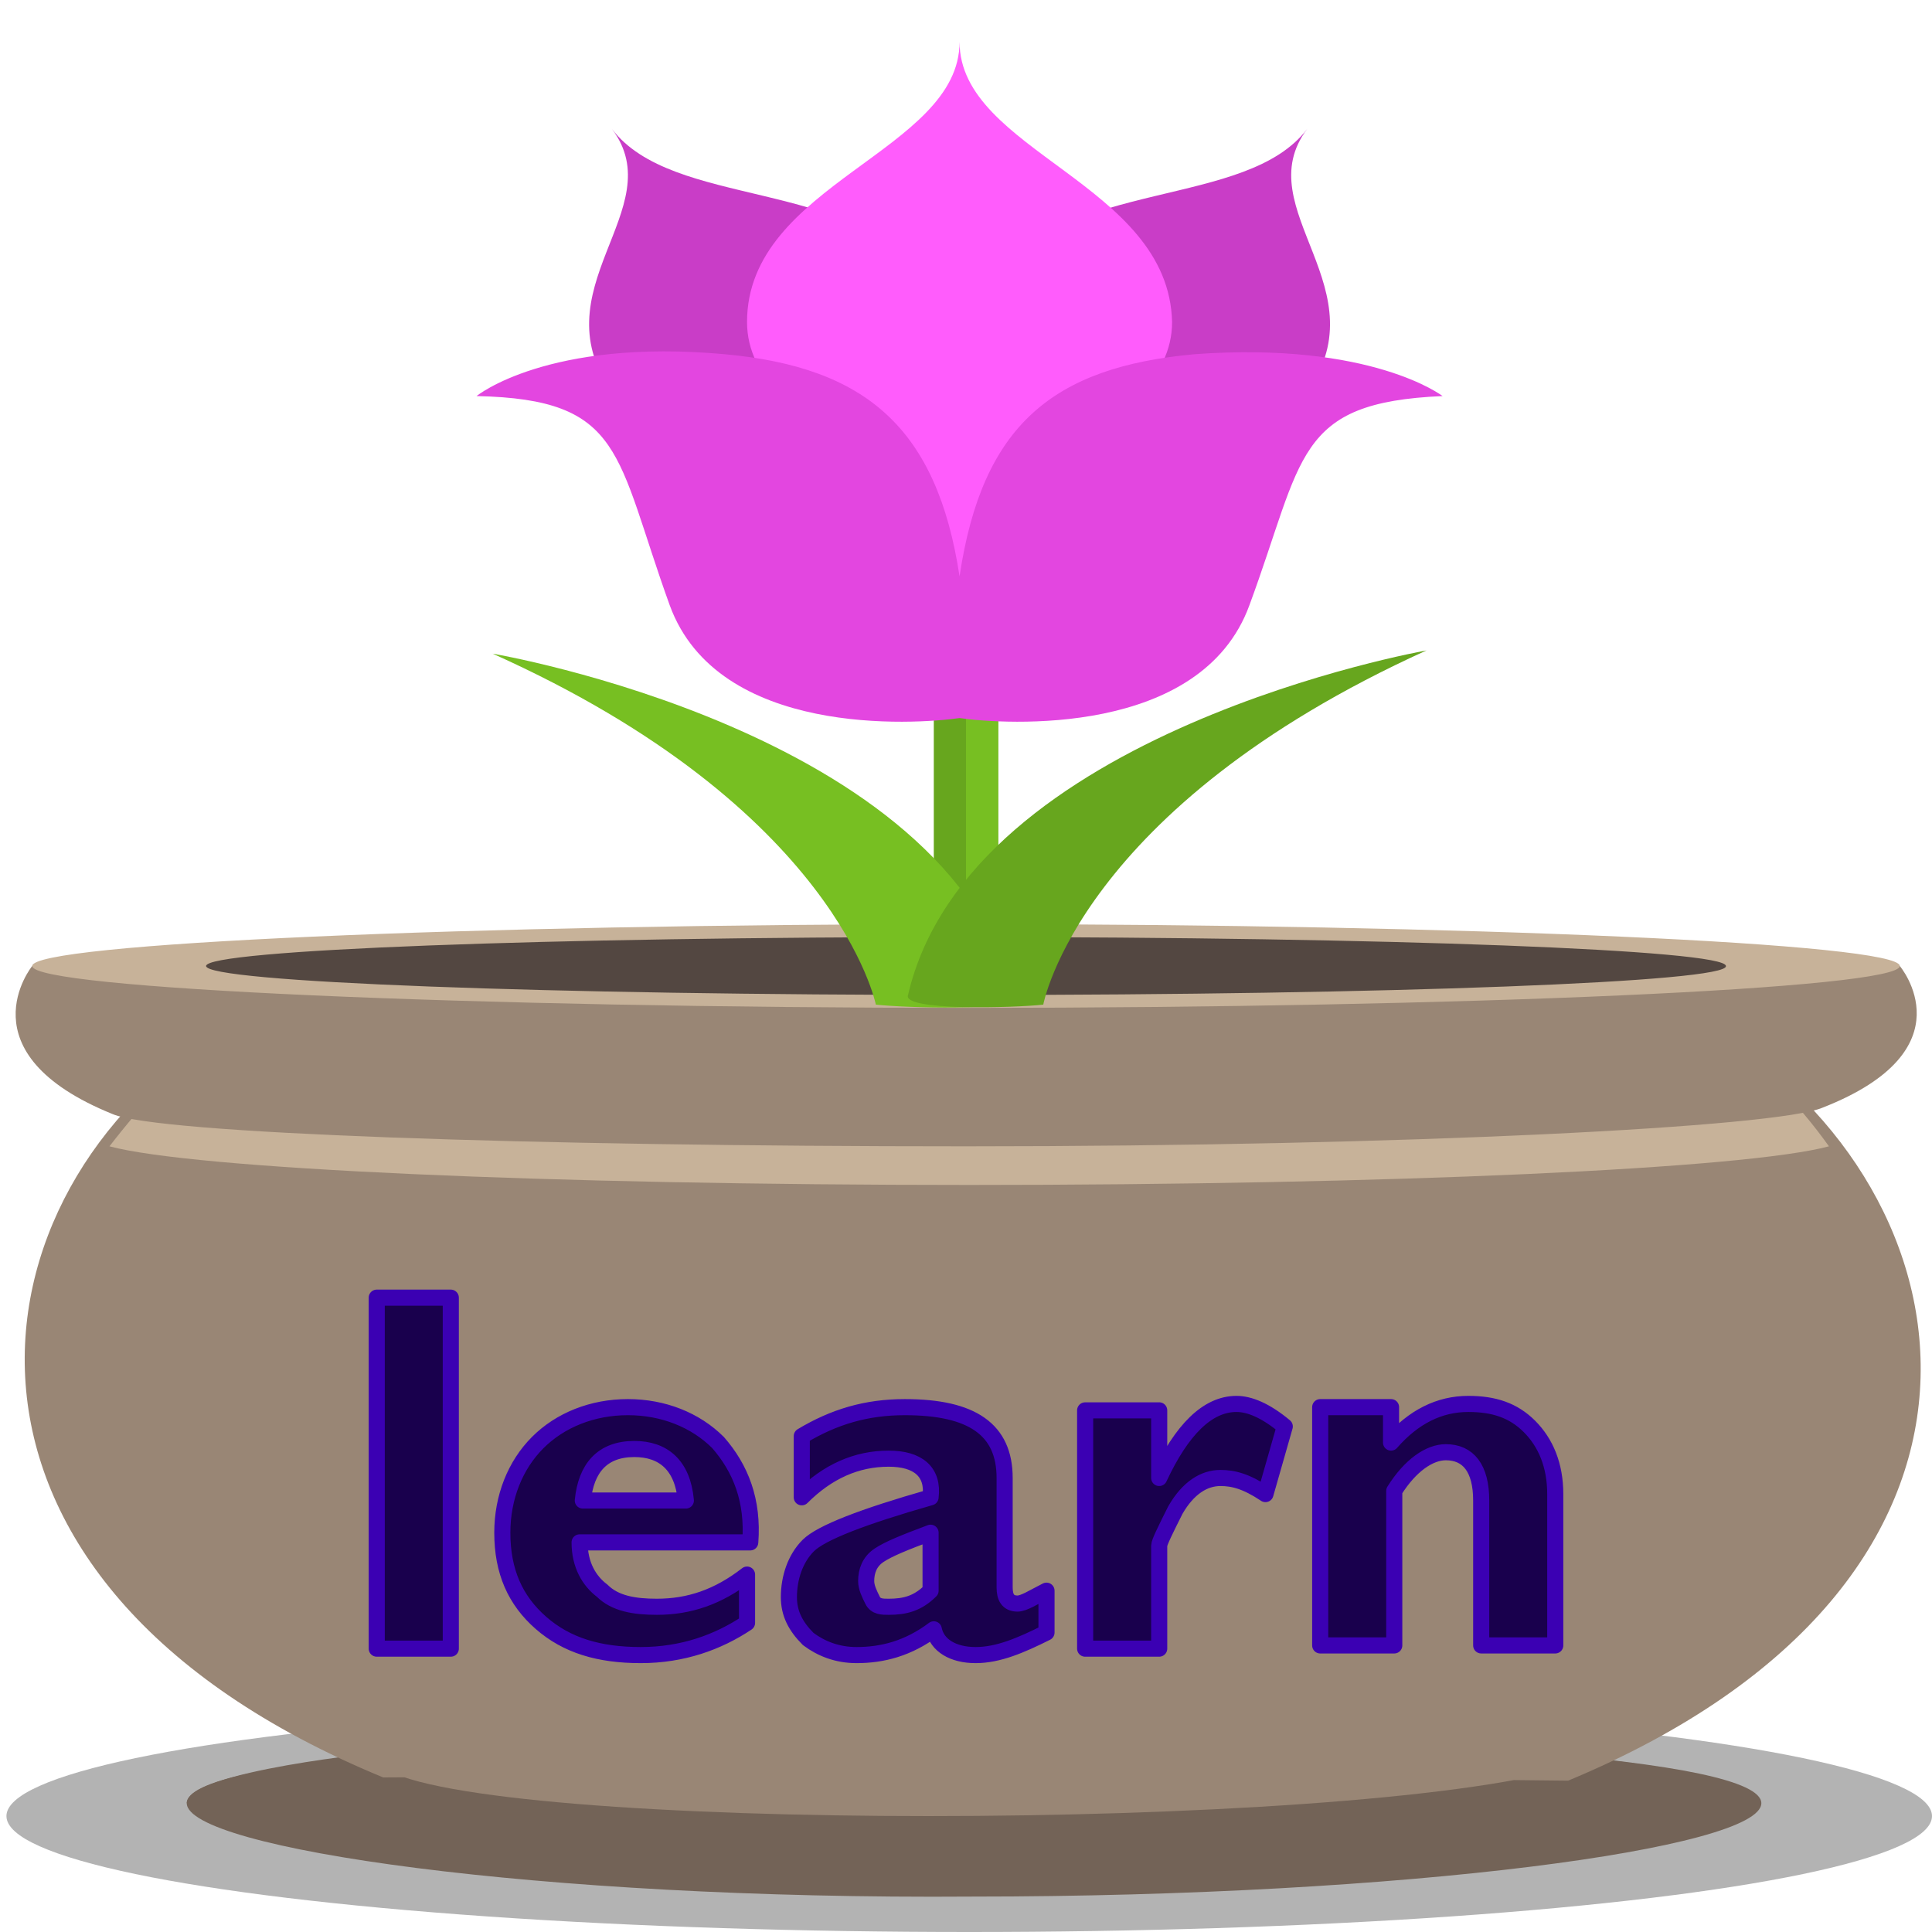 <svg xmlns="http://www.w3.org/2000/svg" id="Layer_1" width="60" height="60"><style><![CDATA[
	.st0{fill:#E346E0;}
	.st1{fill:#534741;}
	.st2{fill:#19004D;stroke:#3B00B3;stroke-width:0.5;stroke-linecap:round;stroke-linejoin:round;stroke-miterlimit:10;}
	.st3{fill:#C7B299;}
	.st4{fill:#998675;}
	.st5{fill:#C93DC7;}
	.st6{opacity:0.3;}
	.st7{fill:#FF5CFC;}
	.st8{fill:#67A61E;}
	.st9{fill:#736357;}
	.st10{fill:#77BF22;}
]]></style><ellipse cx="30.1" cy="56.4" class="st6" rx="29.9" ry="3.6"/><path d="M54.7 56c0 1.4-11 2.9-24.5 2.9C16.7 59 5.8 57.4 5.8 56s10.9-2.1 24.4-2.1c13.5 0 24.5.7 24.5 2.1z" class="st9"/><path d="M48.4 54.5l-18.2.3-18.2-.4S5.8 55 5.8 56h48.8c0-1-6.2-1.5-6.2-1.5z" class="st9"/><path d="M53.3 32H6.9c-8.1 5-9.8 17.1 5 23.2l18.1-.1 18.7.2C63.6 49.1 61.4 37 53.3 32zM11.9 54.9c3 2 29.9 2 36.8 0" class="st4"/><path d="M56.8 35.6c-1-1.4-2.2-2.6-3.5-3.6H6.9c-1.3 1-2.5 2.3-3.5 3.6 2.6.7 13.6 1.2 26.7 1.2s24.1-.5 26.7-1.2z" class="st3"/><path d="M59 30H1s-2.2 2.7 2.5 4.6c1.4.6 12.8 1 26.5 1 13.8 0 25.2-.6 26.6-1.2C61.2 32.6 59 30 59 30z" class="st4"/><path d="M55.4 30c0 .6-11.3 1.1-25.3 1.1S4.8 30.6 4.8 30c0-.6 11.3-1.1 25.3-1.1s25.3.5 25.3 1.1z" class="st1"/><path d="M30.1 28.7C14.6 28.7 1 29.3 1 30c0 .7 13.6 1.3 29.1 1.3 15.4 0 28.9-.6 28.9-1.3 0-.7-13.5-1.3-28.9-1.3zm0 2.2c-13.1 0-23.7-.4-23.7-.9s10.6-.9 23.6-.9c13.1 0 23.6.4 23.6.9.1.5-10.5.9-23.5.9z" class="st3"/><path d="M29 17h2v14h-2z" class="st8"/><path d="M30 17h1v14h-1z" class="st10"/><path d="M27.2 31.2S26 25.1 15.3 20.3c0 0 14.2 2.4 16.2 10.7 0 .4-3.4.3-4.3.2z" class="st10"/><path d="M32.4 31.2s1.1-6.1 11.9-11c0 0-14.2 2.5-16.1 10.7-.2.5 3.3.4 4.2.3z" class="st8"/><path d="M28.9 8.7c-2.5-3.2-8-2.2-9.9-4.7 1.9 2.5-2.4 5 .1 8.3 2.1 2.7 7.4 1.5 9.7 4.4-2.3-2.9 2.1-5.3.1-8z" class="st5"/><path d="M40.6 4c-1.9 2.5-7.4 1.5-9.9 4.7-2.1 2.7 2.4 5.1.1 8 2.2-2.9 7.6-1.7 9.7-4.4C43 9 38.7 6.5 40.6 4z" class="st5"/><path d="M29.8 1.3c0 3.4-6.6 4.4-6.6 8.7 0 3.6 6.6 4.4 6.6 8.3 0-3.9 6.6-4.7 6.6-8.3-.1-4.3-6.6-5.3-6.6-8.7z" class="st7"/><path d="M37.1 11c-4.4.4-6.6 2.2-7.3 6.9-.7-4.6-2.9-6.5-7.3-6.9-5.5-.5-7.7 1.3-7.7 1.3 4.6.1 4.3 1.8 6 6.5 1.5 4.1 7.6 3.7 9 3.5 1.4.2 7.5.6 9-3.5 1.7-4.6 1.4-6.3 6-6.5 0 0-2.2-1.7-7.7-1.3z" class="st0"/><path d="M14 40.3v10.9h-2.3V40.3H14zm9.2 8.6v1.5c-.9.6-2 1-3.3 1-1.3 0-2.3-.3-3.1-1-.8-.7-1.2-1.6-1.2-2.8 0-1.1.4-2.1 1.1-2.8.7-.7 1.7-1.1 2.8-1.1 1.1 0 2.1.4 2.8 1.1.7.8 1.1 1.8 1 3.1H18c0 .7.3 1.2.7 1.5.4.4 1 .5 1.7.5 1 0 1.9-.3 2.8-1zm-5.1-2.3h3.2c-.1-1.1-.7-1.6-1.6-1.6-1 0-1.5.6-1.6 1.6zm14.4 2.8v1.3c-.8.4-1.5.7-2.2.7-.7 0-1.2-.3-1.3-.8-.8.6-1.6.8-2.4.8-.6 0-1.1-.2-1.5-.5-.4-.4-.6-.8-.6-1.3 0-.6.2-1.2.6-1.6s1.7-.9 3.8-1.5c.1-.8-.4-1.2-1.3-1.2-1 0-1.9.4-2.7 1.2v-1.9c1-.6 2-.9 3.2-.9 2.1 0 3.1.7 3.1 2.2v3.4c0 .3.1.5.4.5.2 0 .5-.2.9-.4zm-3.6 0v-1.8c-.8.3-1.3.5-1.6.7s-.4.5-.4.8c0 .2.1.4.2.6s.3.2.5.2c.5 0 .9-.1 1.3-.5zm7.1-5.6v2.1c.7-1.5 1.5-2.3 2.4-2.3.4 0 .9.2 1.5.7l-.6 2.1c-.6-.4-1-.5-1.4-.5-.5 0-1 .3-1.4 1-.3.6-.5 1-.5 1.1v3.2h-2.3v-7.4H36zm7.2 0v1c.7-.8 1.5-1.2 2.4-1.2.8 0 1.4.2 1.9.7s.8 1.2.8 2.1v4.7H46v-4.5c0-1-.4-1.5-1.1-1.5-.5 0-1.1.4-1.6 1.2v4.8H41v-7.4h2.2z" class="st2"/></svg>